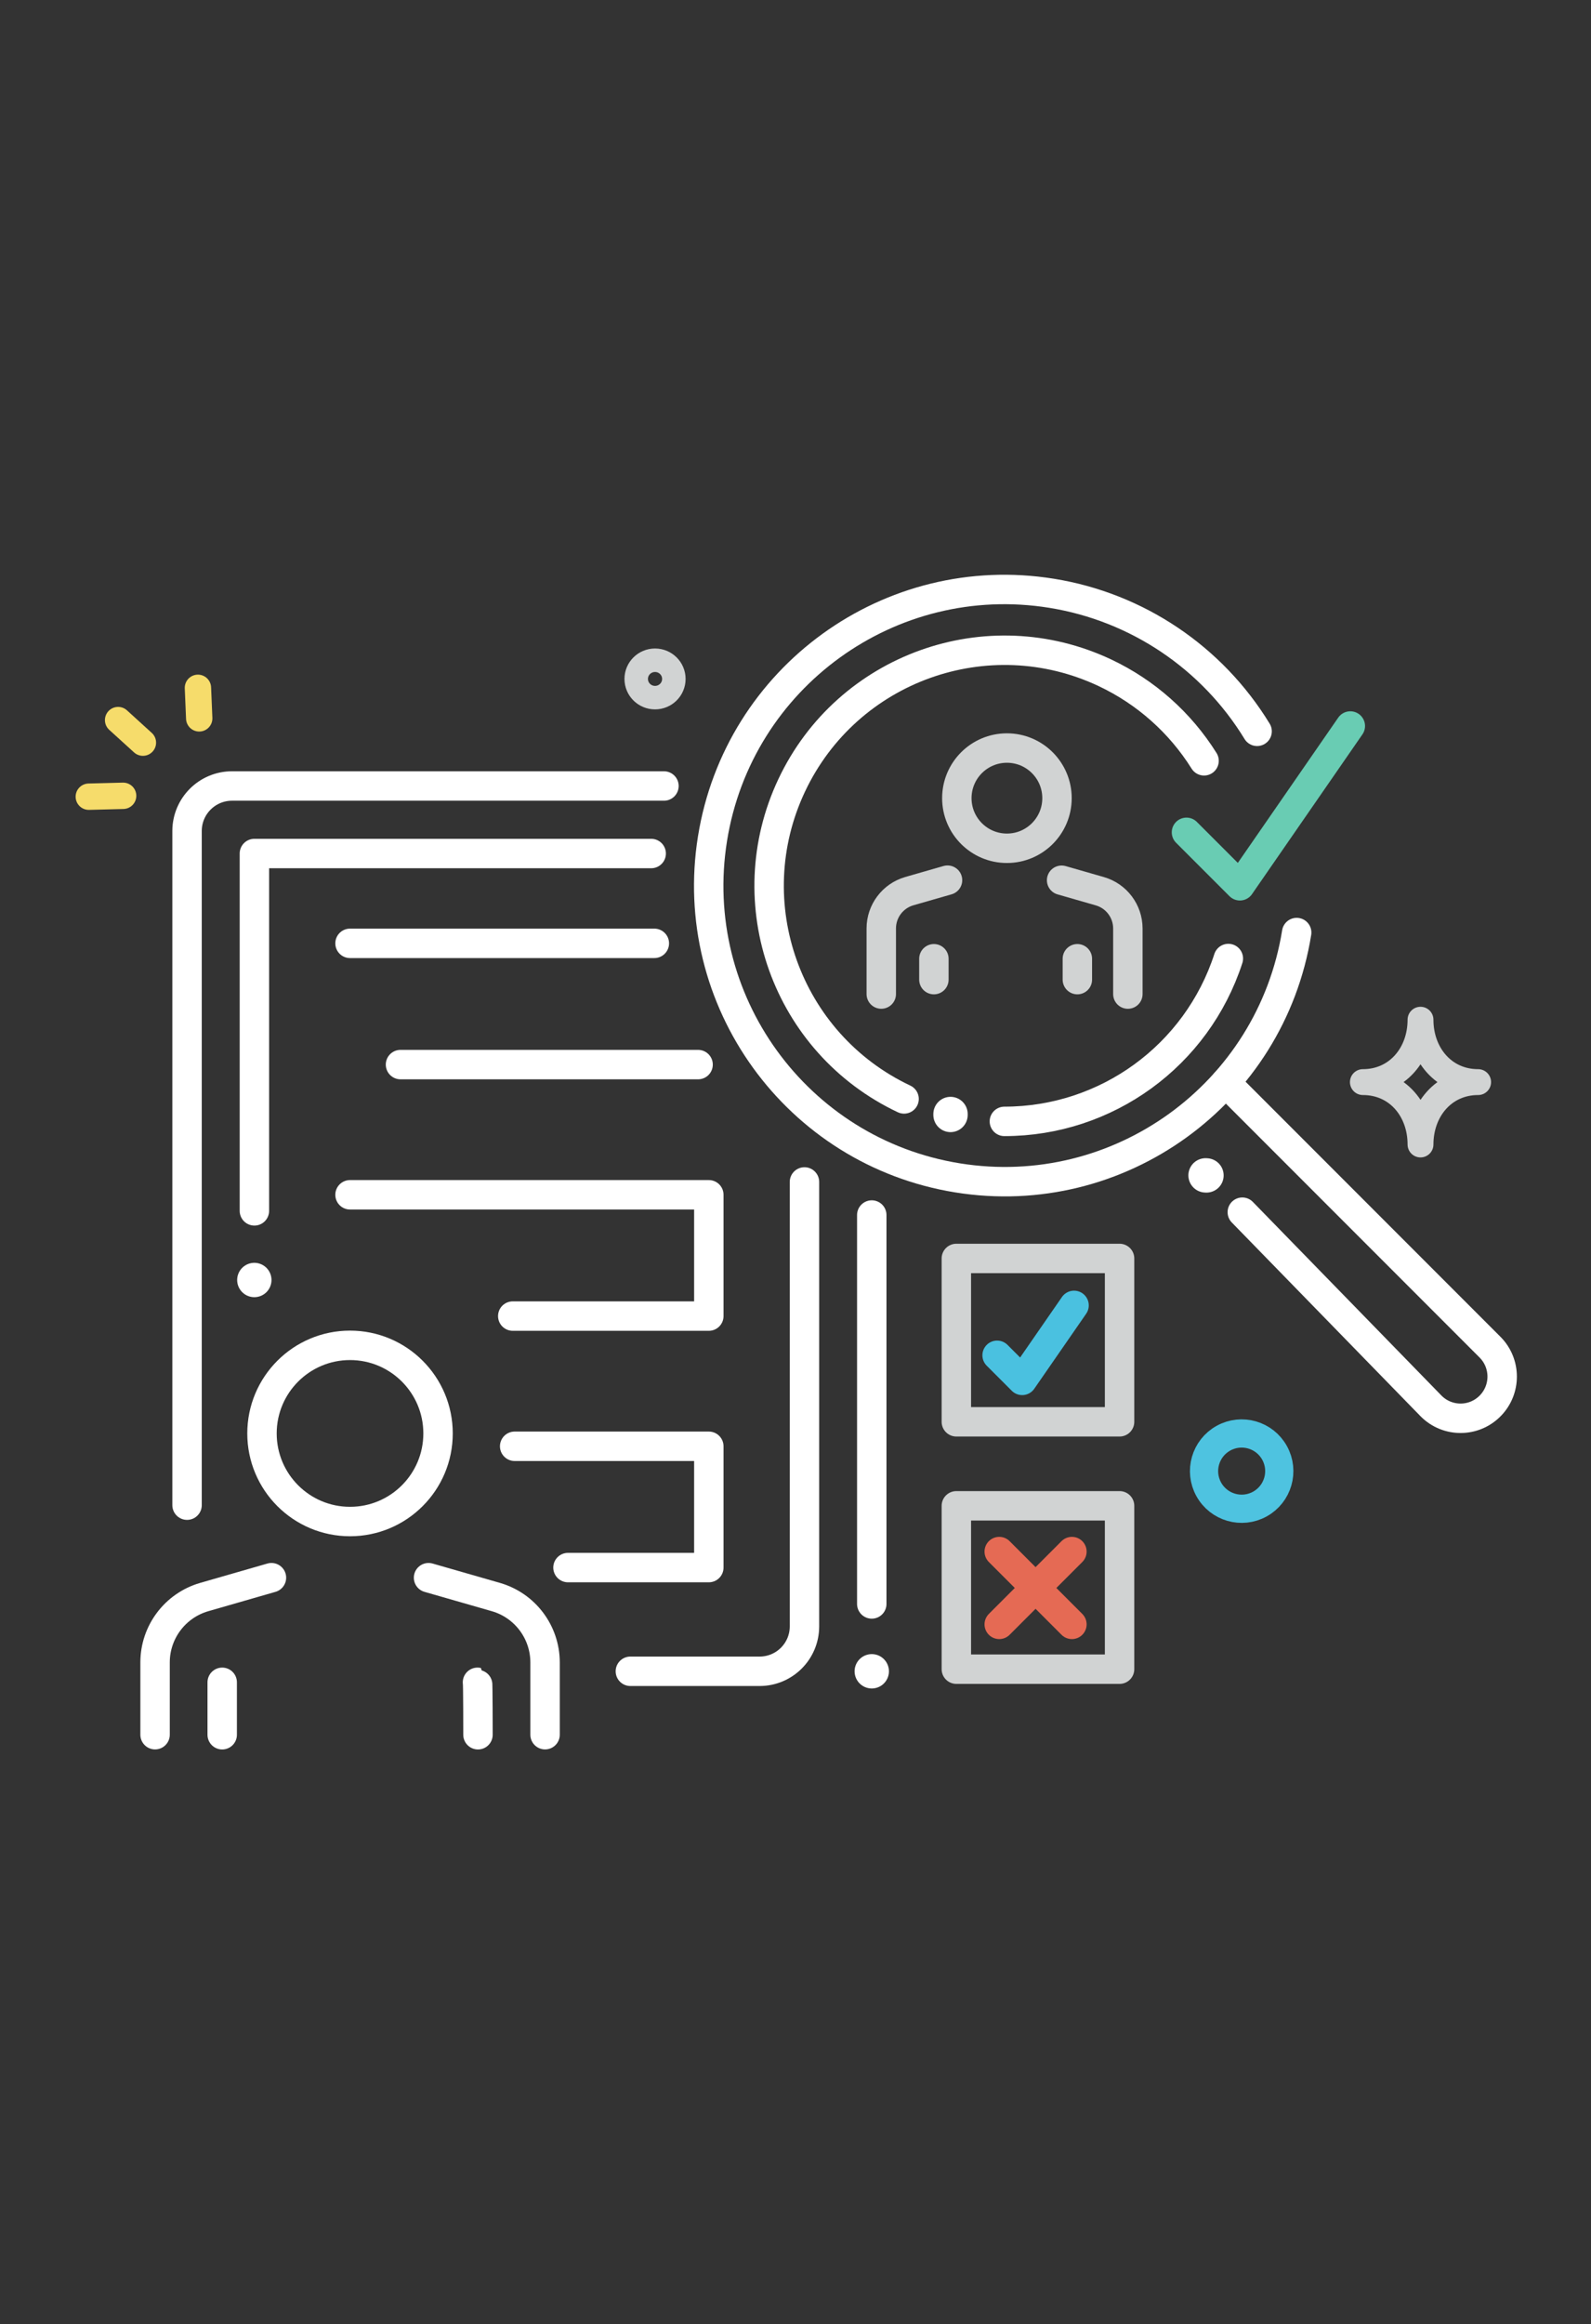<?xml version="1.0" encoding="UTF-8"?><svg id="Layer_1" xmlns="http://www.w3.org/2000/svg" viewBox="0 0 683 997"><rect x="0" y="0" width="683" height="997" fill="#333333" stroke="none"/><defs><style>.cls-1{stroke:#4ec3e0;stroke-width:12.11px;}.cls-1,.cls-2,.cls-3,.cls-4,.cls-5,.cls-6,.cls-7,.cls-8,.cls-9,.cls-10{fill:none;stroke-linecap:round;stroke-linejoin:round;}.cls-2{stroke:#69ccb3;}.cls-2,.cls-3,.cls-4,.cls-6,.cls-7{stroke-width:12.63px;}.cls-3{stroke:#e56a54;}.cls-4,.cls-10{stroke:#fff;}.cls-5{stroke-width:11.1px;}.cls-5,.cls-7,.cls-8{stroke:#d1d3d3;}.cls-6{stroke:#4ac1e0;}.cls-8{stroke-width:10.08px;}.cls-9{stroke:#f6dc6b;stroke-width:11.31px;}.cls-10{stroke-width:14.74px;}</style></defs><g id="Layer_2"><g id="Layer_1-2"><line class="cls-3" x1="428.96" y1="665.57" x2="460.16" y2="696.79"/><line class="cls-3" x1="428.96" y1="696.79" x2="460.16" y2="665.57"/><path class="cls-9" d="M61.35,318.57l-10.65-9.68m34.82-.74l-.55-13.1m-32.11,46.32l-14.74,.38"/><path class="cls-5" d="M585.07,464.18c14.74,0,24.74-11.98,24.74-26.76,0,14.74,9.96,26.76,24.74,26.76-14.74,0-24.74,11.98-24.74,26.76,0-14.82-9.96-26.76-24.74-26.76Z"/><ellipse class="cls-8" cx="281.2" cy="291.24" rx="8.08" ry="8.02"/><path class="cls-1" d="M540.84,645.19c7.81-4.31,10.64-14.14,6.33-21.94-4.31-7.81-14.14-10.64-21.94-6.33-7.81,4.31-10.64,14.14-6.33,21.94h0c4.32,7.81,14.14,10.64,21.94,6.33Z"/><polyline class="cls-2" points="509.34 357.04 532.27 379.97 579.68 311.43"/><circle class="cls-4" cx="150.26" cy="614.89" r="37.79"/><path class="cls-4" d="M116.53,676.77l-28.91,8.32c-12.46,3.62-21.04,15.03-21.05,28v31.03"/><line class="cls-4" x1="95.39" y1="721.65" x2="95.39" y2="744.14"/><path class="cls-4" d="M205.19,744.14s0-22.44-.21-22.49"/><path class="cls-4" d="M233.99,744.12v-31.03c-.02-12.97-8.59-24.38-21.05-28l-28.97-8.32"/><line class="cls-10" x1="517.53" y1="504.19" x2="517.93" y2="504.21"/><line class="cls-10" x1="408.05" y1="477.87" x2="408.05" y2="478.27"/><path class="cls-4" d="M527.32,411.17c-13.52,41.66-52.35,69.87-96.15,69.86"/><path class="cls-4" d="M388.11,471.4c-50.47-23.83-72.07-84.06-48.24-134.53,23.83-50.47,84.06-72.07,134.53-48.24,17.48,8.25,32.23,21.35,42.49,37.73"/><path class="cls-4" d="M526.14,464.37l113.5,113.5c6.97,6.98,6.97,18.29,0,25.27h0c-6.95,6.98-18.24,7-25.22,.05l-.05-.05-81.06-83.16"/><path class="cls-4" d="M556.65,400.03c-11.13,69.25-76.29,116.37-145.54,105.24-69.25-11.13-116.37-76.29-105.24-145.54,11.13-69.25,76.29-116.37,145.54-105.24,36.66,5.89,68.9,27.53,88.25,59.22"/><line class="cls-10" x1="374.24" y1="716.92" x2="374.24" y2="716.92"/><line class="cls-10" x1="109.18" y1="549.07" x2="109.18" y2="549.07"/><polyline class="cls-4" points="279.55 366.13 109.21 366.13 109.21 519.41"/><path class="cls-4" d="M270.61,716.92h55.54c10.59-.03,19.17-8.61,19.2-19.2v-190.71"/><line class="cls-4" x1="374.24" y1="688.03" x2="374.24" y2="521.2"/><line class="cls-4" x1="299.68" y1="456.67" x2="171.93" y2="456.67"/><line class="cls-4" x1="150.26" y1="404.66" x2="280.9" y2="404.66"/><polyline class="cls-4" points="150.26 512.52 304.29 512.52 304.29 564.55 220.12 564.55"/><polyline class="cls-4" points="220.94 620.4 304.29 620.4 304.29 672.43 243.83 672.43"/><path class="cls-4" d="M285.03,337.16H99.56c-10.63,.03-19.23,8.64-19.26,19.26v289.24"/><circle class="cls-7" cx="432.26" cy="342.38" r="21.5"/><path class="cls-7" d="M455.74,377.59l16.44,4.72c7.09,2.06,11.98,8.55,12,15.94v28.17"/><path class="cls-7" d="M378.32,426.41v-28.19c.02-7.39,4.91-13.87,12-15.94l16.44-4.72"/><line class="cls-7" x1="462.5" y1="411.27" x2="462.5" y2="420.22"/><line class="cls-7" x1="400.91" y1="411.27" x2="400.91" y2="420.22"/><rect class="cls-7" x="410.55" y="539.83" width="70.07" height="70.07"/><polyline class="cls-6" points="428.05 581.37 438.81 592.13 461.08 559.96"/><rect class="cls-7" x="410.55" y="645.94" width="70.07" height="70.07"/></g></g></svg>